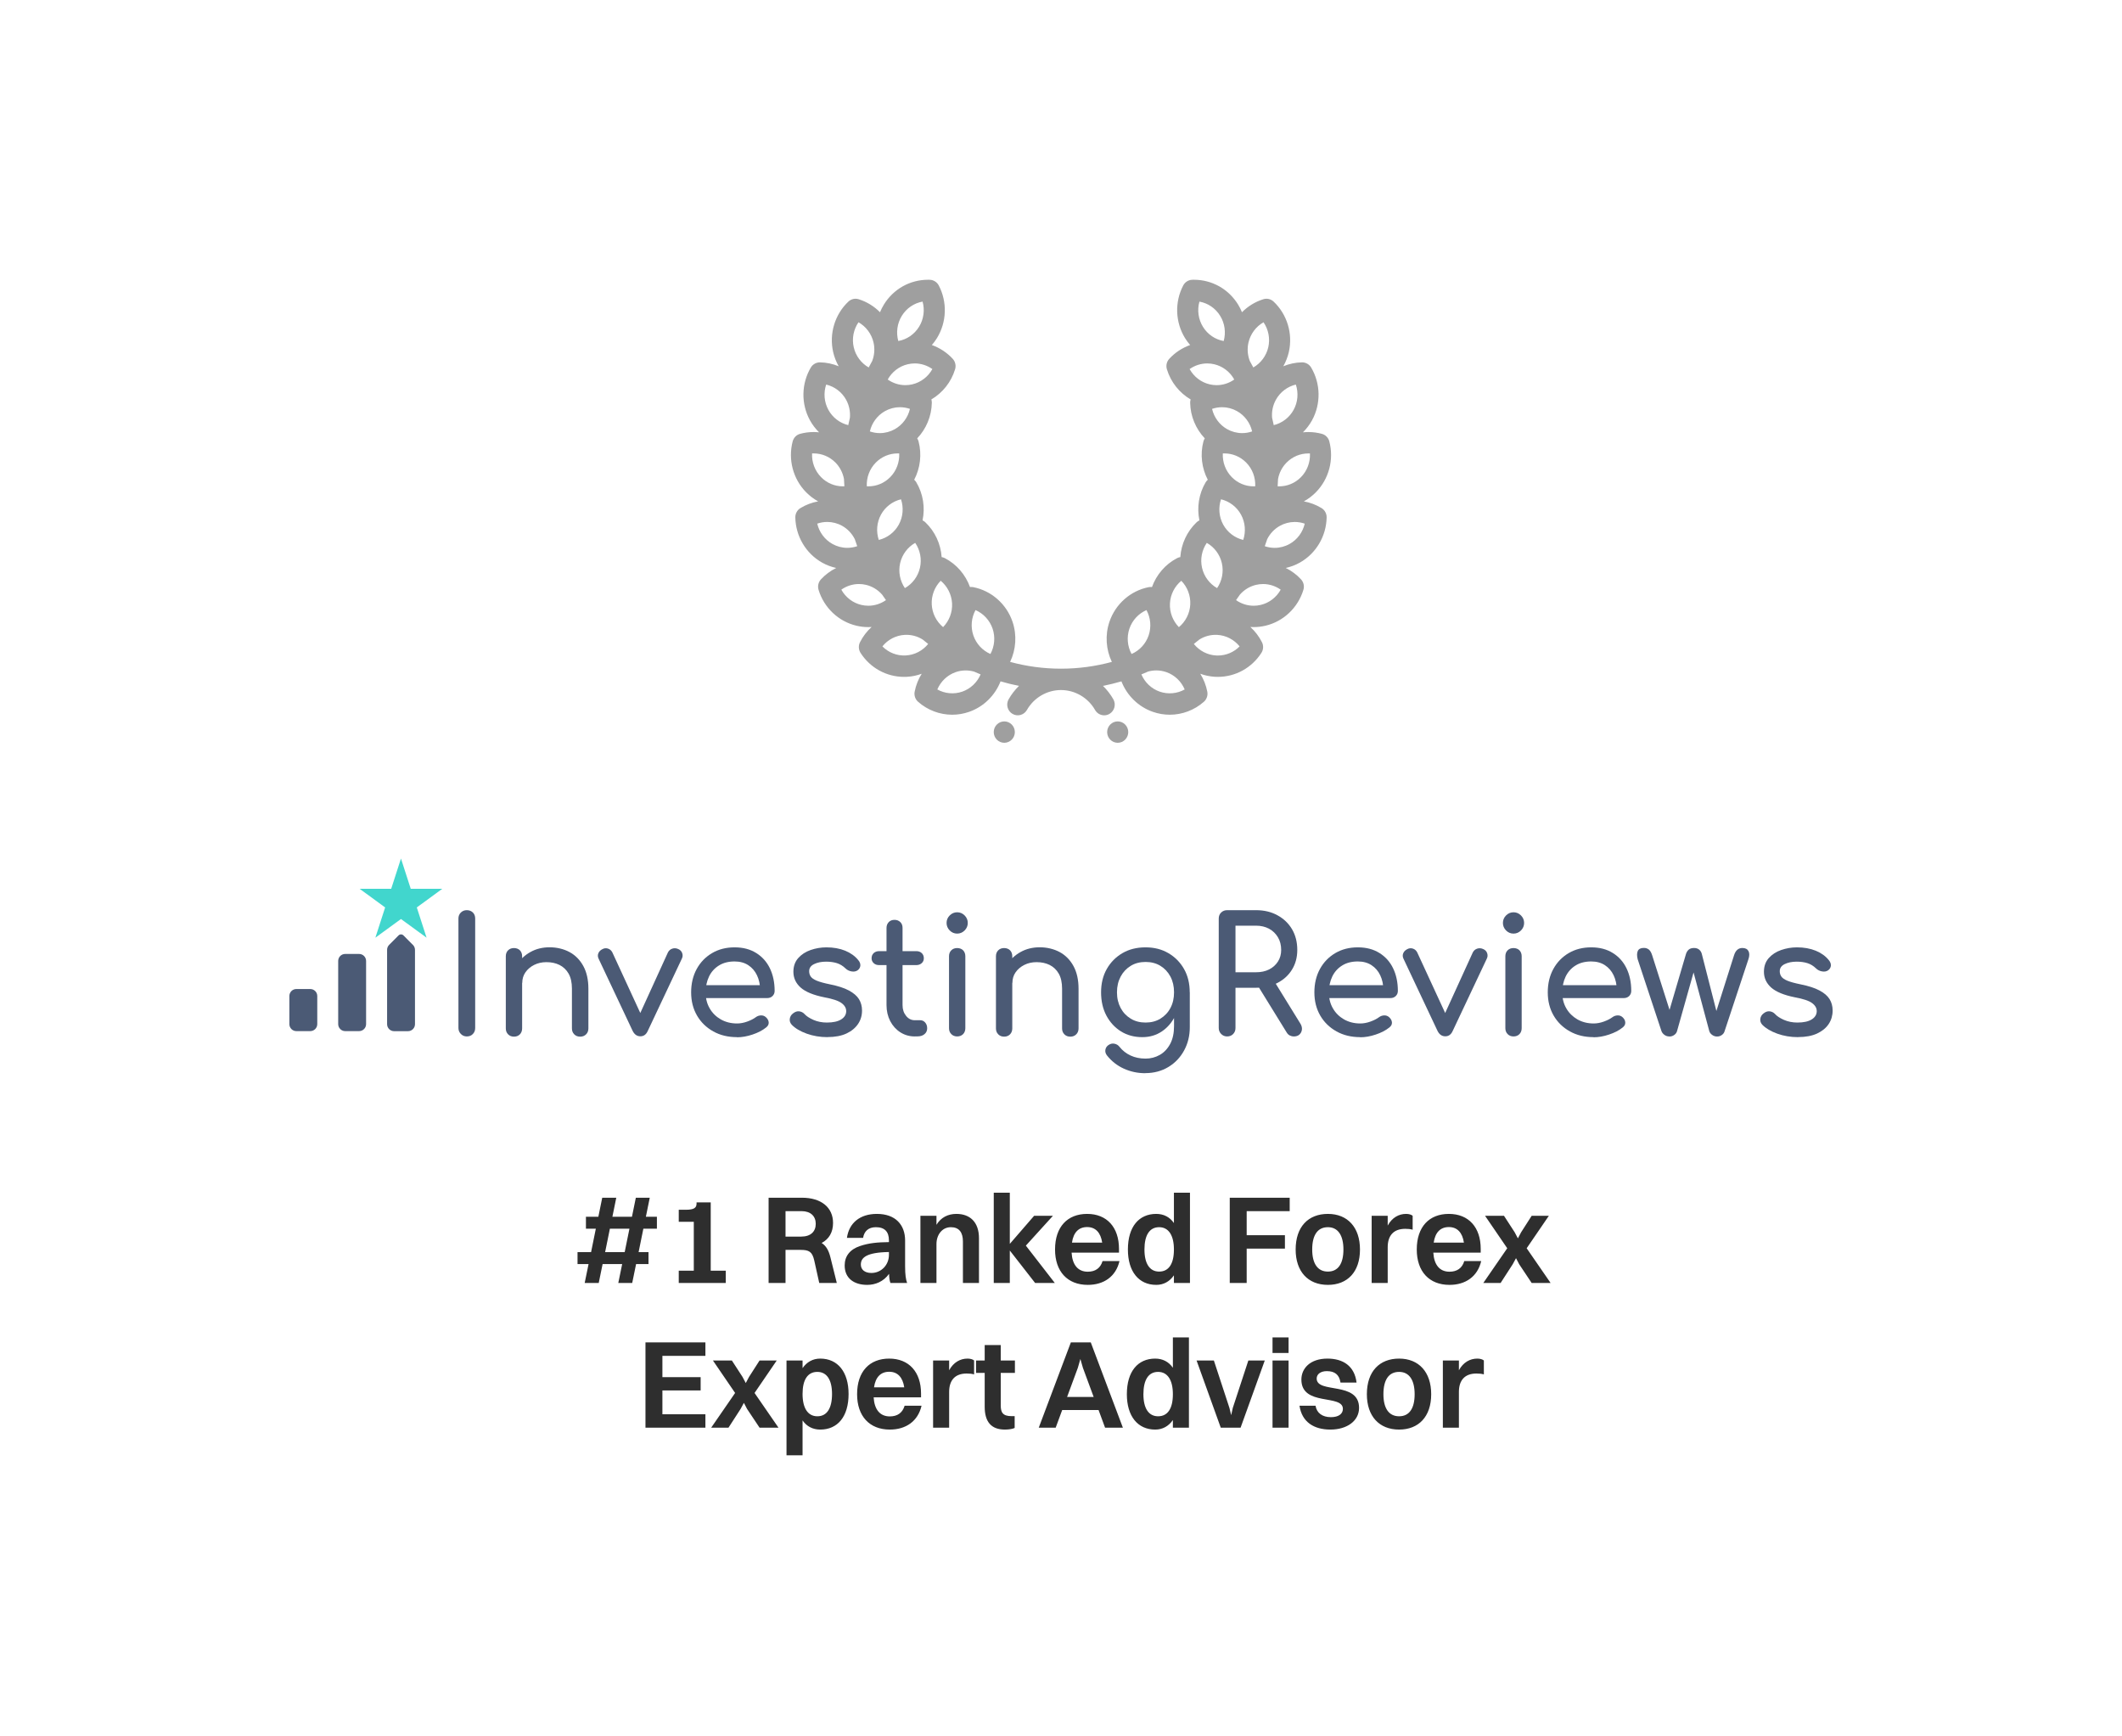 <svg
    width="220"
    height="180"
    viewBox="0 0 220 180"
    fill="none"
    xmlns="http://www.w3.org/2000/svg"
>
    <g clip-path="url(#clip0_782_4823)">
        <path
            d="M137.013 52.67C136.447 52.326 135.824 52.092 135.179 51.975C135.631 51.727 136.048 51.411 136.422 51.033C137.779 49.659 138.314 47.636 137.818 45.757C137.717 45.373 137.422 45.074 137.044 44.972C136.59 44.849 136.119 44.787 135.648 44.787C135.458 44.787 135.269 44.798 135.082 44.817C135.451 44.451 135.773 44.032 136.03 43.563C136.959 41.863 136.924 39.77 135.937 38.102C135.736 37.761 135.369 37.557 134.979 37.563C134.306 37.575 133.653 37.718 133.047 37.968C133.305 37.512 133.502 37.016 133.621 36.492C134.053 34.598 133.45 32.596 132.046 31.268C131.761 30.997 131.353 30.902 130.979 31.018C130.13 31.282 129.374 31.753 128.763 32.368C128.65 32.093 128.518 31.824 128.359 31.568C127.367 29.96 125.657 29 123.783 29C123.722 29 123.661 29 123.599 29.003C123.208 29.017 122.853 29.242 122.671 29.592C121.771 31.311 121.844 33.402 122.86 35.051C123.019 35.307 123.197 35.546 123.388 35.767C122.572 36.058 121.824 36.543 121.224 37.196C120.957 37.485 120.863 37.899 120.978 38.278C121.382 39.613 122.276 40.724 123.44 41.407C123.407 41.516 123.388 41.63 123.39 41.748C123.416 43.144 123.973 44.461 124.906 45.443C124.845 45.539 124.796 45.644 124.766 45.758C124.411 47.108 124.589 48.53 125.218 49.733C125.133 49.809 125.056 49.895 124.997 49.996C124.288 51.194 124.073 52.61 124.35 53.944C124.247 53.992 124.151 54.056 124.066 54.136C123.059 55.089 122.466 56.391 122.37 57.75C122.258 57.767 122.149 57.801 122.045 57.855C120.817 58.49 119.894 59.575 119.432 60.855C119.321 60.842 119.206 60.843 119.092 60.866C117.207 61.239 115.649 62.613 115.023 64.451C114.555 65.829 114.659 67.33 115.272 68.615C113.589 69.072 111.822 69.318 109.999 69.318C108.175 69.318 106.408 69.072 104.726 68.615C105.338 67.33 105.443 65.829 104.974 64.451C104.349 62.613 102.79 61.239 100.905 60.866C100.791 60.844 100.677 60.842 100.565 60.856C100.103 59.577 99.179 58.492 97.952 57.856C97.848 57.803 97.739 57.769 97.627 57.751C97.531 56.392 96.939 55.091 95.931 54.137C95.845 54.056 95.75 53.994 95.647 53.945C95.925 52.611 95.71 51.195 95 49.997C94.94 49.896 94.864 49.809 94.78 49.733C95.409 48.53 95.587 47.108 95.232 45.758C95.202 45.645 95.153 45.539 95.092 45.443C96.024 44.461 96.583 43.144 96.608 41.748C96.61 41.63 96.591 41.515 96.559 41.407C97.721 40.724 98.616 39.613 99.021 38.278C99.135 37.899 99.041 37.486 98.775 37.196C98.174 36.544 97.426 36.058 96.61 35.767C96.802 35.546 96.981 35.307 97.138 35.051C98.155 33.402 98.228 31.311 97.328 29.592C97.144 29.242 96.789 29.017 96.399 29.003C96.338 29.001 96.276 29 96.215 29C94.341 29 92.631 29.96 91.64 31.568C91.481 31.825 91.349 32.093 91.236 32.368C90.625 31.753 89.869 31.282 89.02 31.018C88.646 30.902 88.24 30.997 87.953 31.268C86.55 32.595 85.946 34.598 86.378 36.492C86.497 37.016 86.695 37.513 86.952 37.968C86.346 37.718 85.693 37.575 85.021 37.563C84.627 37.556 84.264 37.761 84.062 38.1C83.075 39.77 83.039 41.862 83.969 43.562C84.225 44.031 84.548 44.45 84.918 44.816C84.731 44.796 84.543 44.786 84.351 44.786C83.88 44.786 83.411 44.848 82.956 44.971C82.577 45.073 82.282 45.372 82.181 45.755C81.686 47.635 82.221 49.658 83.578 51.032C83.951 51.41 84.37 51.726 84.822 51.974C84.176 52.091 83.554 52.325 82.987 52.669C82.651 52.873 82.449 53.243 82.456 53.64C82.491 55.585 83.555 57.38 85.233 58.322C85.691 58.579 86.184 58.764 86.693 58.878C86.105 59.168 85.565 59.567 85.11 60.06C84.843 60.35 84.749 60.762 84.864 61.142C85.427 63.003 86.938 64.431 88.807 64.867C89.207 64.962 89.617 65.008 90.023 65.008C90.137 65.008 90.251 65.002 90.364 64.996C89.878 65.437 89.467 65.968 89.162 66.573C88.983 66.927 89.005 67.349 89.218 67.681C90.218 69.239 91.907 70.168 93.736 70.168C93.831 70.168 93.927 70.166 94.022 70.161C94.553 70.133 95.069 70.022 95.558 69.844C95.209 70.404 94.957 71.032 94.828 71.701C94.753 72.09 94.889 72.49 95.185 72.751C96.168 73.615 97.424 74.091 98.722 74.091C99.318 74.091 99.909 73.99 100.477 73.791C101.976 73.268 103.159 72.099 103.734 70.632C104.359 70.816 104.997 70.972 105.644 71.102C105.23 71.507 104.867 71.973 104.571 72.49C104.269 73.02 104.449 73.698 104.972 74.004C105.494 74.31 106.164 74.128 106.466 73.599C107.192 72.323 108.546 71.532 109.999 71.532C111.451 71.532 112.806 72.324 113.531 73.599C113.734 73.954 114.101 74.153 114.48 74.153C114.666 74.153 114.854 74.105 115.025 74.004C115.548 73.698 115.728 73.02 115.426 72.49C115.13 71.973 114.767 71.507 114.353 71.102C115 70.973 115.637 70.816 116.264 70.632C116.838 72.099 118.022 73.268 119.52 73.791C120.088 73.99 120.678 74.091 121.275 74.091C122.573 74.091 123.829 73.614 124.811 72.75C125.107 72.489 125.243 72.089 125.168 71.7C125.039 71.032 124.787 70.404 124.438 69.843C124.926 70.021 125.442 70.131 125.973 70.159C126.068 70.165 126.164 70.164 126.259 70.167C128.088 70.167 129.777 69.237 130.777 67.68C130.99 67.348 131.012 66.924 130.833 66.572C130.528 65.967 130.117 65.437 129.632 64.995C129.745 65.002 129.859 65.007 129.973 65.007C130.379 65.007 130.789 64.959 131.189 64.866C133.058 64.43 134.569 63.002 135.132 61.141C135.247 60.762 135.153 60.35 134.886 60.059C134.431 59.566 133.893 59.167 133.303 58.877C133.812 58.764 134.304 58.579 134.763 58.321C136.441 57.378 137.505 55.584 137.54 53.639C137.548 53.242 137.346 52.872 137.01 52.668L137.013 52.67ZM94.884 56.275C95.395 57.019 95.583 57.96 95.377 58.86C95.172 59.76 94.596 60.523 93.815 60.965C93.306 60.22 93.117 59.279 93.322 58.379C93.527 57.479 94.103 56.717 94.884 56.275ZM91.338 53.346C91.78 52.538 92.541 51.967 93.412 51.759C93.7 52.617 93.625 53.575 93.183 54.383C92.741 55.191 91.98 55.763 91.109 55.97C90.822 55.111 90.896 54.154 91.338 53.346ZM90.027 50.416C89.973 50.416 89.919 50.415 89.866 50.411C89.822 49.506 90.155 48.606 90.8 47.953C91.405 47.34 92.21 47.002 93.065 47.002C93.119 47.002 93.172 47.004 93.226 47.007C93.27 47.912 92.937 48.812 92.292 49.465C91.687 50.078 90.882 50.416 90.027 50.416ZM93.496 32.742C93.984 31.951 94.764 31.424 95.649 31.265C95.892 32.139 95.768 33.091 95.284 33.874C94.796 34.665 94.017 35.192 93.132 35.351C92.888 34.477 93.013 33.525 93.496 32.742ZM94.113 37.758C94.351 37.703 94.595 37.674 94.837 37.674C95.492 37.674 96.131 37.882 96.665 38.258C96.227 39.049 95.476 39.633 94.587 39.842C94.348 39.897 94.104 39.926 93.862 39.926C93.207 39.926 92.569 39.717 92.035 39.342C92.472 38.55 93.224 37.966 94.112 37.759L94.113 37.758ZM91.749 42.62C92.224 42.353 92.76 42.212 93.298 42.212C93.654 42.212 94.005 42.272 94.338 42.387C94.134 43.271 93.569 44.042 92.772 44.49C92.297 44.757 91.761 44.898 91.223 44.898C90.868 44.898 90.517 44.838 90.183 44.723C90.388 43.839 90.952 43.068 91.749 42.62ZM89.004 33.408C89.785 33.85 90.361 34.612 90.566 35.513C90.713 36.155 90.657 36.818 90.428 37.416C90.302 37.64 90.18 37.865 90.062 38.093C89.286 37.649 88.713 36.89 88.51 35.993C88.304 35.093 88.493 34.153 89.003 33.408H89.004ZM85.655 39.865C86.526 40.072 87.287 40.644 87.729 41.452C88.04 42.023 88.168 42.667 88.116 43.3C88.055 43.556 87.997 43.814 87.944 44.072C87.079 43.861 86.322 43.292 85.884 42.488C85.442 41.68 85.366 40.724 85.655 39.865ZM84.193 47.007C84.246 47.005 84.3 47.002 84.353 47.002C85.209 47.002 86.014 47.34 86.619 47.953C87.081 48.422 87.382 49.018 87.5 49.652C87.51 49.906 87.523 50.16 87.542 50.411C87.491 50.414 87.442 50.415 87.392 50.415C86.537 50.415 85.731 50.077 85.127 49.464C84.483 48.811 84.15 47.911 84.193 47.006V47.007ZM86.295 56.384C85.498 55.937 84.933 55.165 84.729 54.282C85.062 54.166 85.413 54.107 85.769 54.107C86.307 54.107 86.843 54.247 87.317 54.514C87.885 54.834 88.335 55.318 88.62 55.889C88.701 56.135 88.784 56.379 88.873 56.62C88.543 56.733 88.195 56.792 87.844 56.792C87.305 56.792 86.769 56.651 86.294 56.384H86.295ZM90.026 62.792C89.784 62.792 89.54 62.764 89.302 62.708C88.413 62.501 87.661 61.917 87.225 61.126C87.758 60.75 88.397 60.541 89.052 60.541C89.294 60.541 89.538 60.57 89.776 60.626C90.431 60.779 91.012 61.138 91.448 61.632C91.58 61.827 91.715 62.019 91.853 62.209C91.32 62.585 90.681 62.792 90.027 62.792H90.026ZM93.911 67.947C92.987 67.996 92.116 67.647 91.483 67.007C92.048 66.305 92.889 65.861 93.8 65.813C94.475 65.777 95.121 65.954 95.667 66.301C95.851 66.456 96.038 66.606 96.227 66.754C95.661 67.455 94.821 67.898 93.911 67.946V67.947ZM97.528 60.203C98.221 60.776 98.657 61.629 98.706 62.551C98.753 63.473 98.407 64.367 97.777 65.01C97.084 64.436 96.647 63.585 96.599 62.663C96.551 61.741 96.898 60.847 97.528 60.203ZM99.766 71.697C98.908 71.996 97.954 71.905 97.177 71.471C97.53 70.637 98.218 69.977 99.08 69.675C99.697 69.46 100.362 69.447 100.975 69.618C101.204 69.719 101.433 69.817 101.665 69.911C101.311 70.74 100.625 71.396 99.768 71.697H99.766ZM102.684 67.794C101.861 67.436 101.209 66.739 100.913 65.866C100.616 64.993 100.706 64.037 101.137 63.242C101.959 63.6 102.611 64.298 102.908 65.17C103.204 66.043 103.114 66.999 102.684 67.794ZM135.649 47.004C135.703 47.004 135.756 47.005 135.81 47.008C135.854 47.913 135.521 48.813 134.876 49.466C134.271 50.079 133.466 50.417 132.611 50.417C132.56 50.417 132.511 50.416 132.461 50.414C132.479 50.162 132.493 49.908 132.502 49.655C132.619 49.021 132.92 48.424 133.384 47.956C133.989 47.343 134.793 47.005 135.649 47.005V47.004ZM132.273 41.452C132.715 40.644 133.476 40.073 134.347 39.865C134.634 40.723 134.56 41.68 134.117 42.488C133.677 43.292 132.921 43.861 132.056 44.072C132.004 43.813 131.946 43.556 131.884 43.3C131.832 42.668 131.96 42.023 132.273 41.452ZM129.436 35.513C129.641 34.612 130.217 33.85 130.997 33.408C131.507 34.153 131.696 35.093 131.491 35.993C131.287 36.889 130.714 37.648 129.939 38.093C129.821 37.865 129.698 37.64 129.572 37.416C129.344 36.818 129.288 36.155 129.434 35.513H129.436ZM127.71 49.465C127.065 48.812 126.733 47.912 126.776 47.007C126.829 47.005 126.883 47.002 126.936 47.002C127.792 47.002 128.597 47.34 129.202 47.953C129.846 48.606 130.178 49.506 130.136 50.411C130.082 50.414 130.028 50.416 129.975 50.416C129.119 50.416 128.314 50.078 127.71 49.465ZM128.892 55.97C128.021 55.763 127.26 55.191 126.817 54.383C126.375 53.575 126.3 52.618 126.589 51.759C127.459 51.967 128.22 52.538 128.662 53.346C129.104 54.154 129.18 55.112 128.892 55.97ZM129.817 44.723C129.484 44.838 129.133 44.898 128.777 44.898C128.239 44.898 127.703 44.757 127.228 44.49C126.431 44.042 125.867 43.27 125.662 42.387C125.996 42.272 126.347 42.212 126.702 42.212C127.24 42.212 127.776 42.353 128.251 42.62C129.048 43.068 129.613 43.839 129.817 44.723ZM124.351 31.267C125.237 31.425 126.017 31.953 126.503 32.743C126.987 33.526 127.11 34.48 126.867 35.352C125.982 35.193 125.202 34.666 124.715 33.876C124.232 33.092 124.108 32.139 124.351 31.267ZM123.335 38.259C123.868 37.883 124.507 37.675 125.162 37.675C125.404 37.675 125.648 37.703 125.886 37.759C126.774 37.967 127.527 38.551 127.963 39.343C127.43 39.718 126.791 39.927 126.136 39.927C125.894 39.927 125.65 39.898 125.412 39.843C124.524 39.634 123.771 39.05 123.335 38.259ZM125.115 56.276C125.896 56.718 126.473 57.48 126.677 58.38C126.883 59.28 126.694 60.221 126.184 60.966C125.403 60.524 124.827 59.761 124.622 58.861C124.416 57.961 124.606 57.02 125.115 56.276ZM117.316 67.795C116.885 67.001 116.795 66.044 117.092 65.172C117.388 64.299 118.04 63.602 118.862 63.244C119.293 64.038 119.383 64.995 119.087 65.867C118.79 66.74 118.138 67.438 117.316 67.795ZM120.234 71.698C119.375 71.399 118.689 70.741 118.335 69.912C118.571 69.817 118.804 69.716 119.036 69.613C119.309 69.538 119.591 69.498 119.877 69.498C120.231 69.498 120.582 69.558 120.921 69.675C121.783 69.975 122.471 70.637 122.824 71.471C122.046 71.906 121.094 71.996 120.234 71.697V71.698ZM123.401 62.665C123.354 63.587 122.917 64.439 122.223 65.013C121.593 64.368 121.247 63.475 121.295 62.553C121.342 61.631 121.779 60.779 122.473 60.206C123.103 60.85 123.449 61.743 123.401 62.665ZM126.262 67.954C126.205 67.954 126.147 67.953 126.09 67.95C125.18 67.902 124.339 67.459 123.773 66.756C123.962 66.607 124.149 66.457 124.333 66.302C124.88 65.956 125.525 65.777 126.2 65.814C127.11 65.862 127.952 66.306 128.518 67.008C127.924 67.609 127.118 67.954 126.262 67.954ZM130.699 62.709C130.46 62.765 130.217 62.794 129.975 62.794C129.321 62.794 128.681 62.586 128.148 62.211C128.286 62.02 128.422 61.828 128.554 61.633C128.989 61.139 129.57 60.78 130.225 60.627C130.464 60.572 130.708 60.543 130.949 60.543C131.604 60.543 132.243 60.751 132.777 61.127C132.339 61.918 131.588 62.502 130.7 62.709H130.699ZM133.704 56.385C133.23 56.653 132.694 56.793 132.156 56.793C131.805 56.793 131.457 56.734 131.127 56.621C131.215 56.38 131.299 56.136 131.379 55.891C131.665 55.32 132.114 54.836 132.682 54.517C133.157 54.25 133.692 54.109 134.231 54.109C134.586 54.109 134.937 54.169 135.271 54.284C135.066 55.167 134.502 55.939 133.704 56.386V56.385Z"
            fill="#9F9F9F"
        />
        <path
            d="M104.121 74.783C103.518 74.783 103.027 75.281 103.027 75.892C103.027 76.502 103.518 77 104.121 77C104.724 77 105.215 76.502 105.215 75.892C105.215 75.281 104.724 74.783 104.121 74.783Z"
            fill="#9F9F9F"
        />
        <path
            d="M115.879 74.783C115.276 74.783 114.785 75.281 114.785 75.892C114.785 76.502 115.276 77 115.879 77C116.482 77 116.973 76.502 116.973 75.892C116.973 75.281 116.482 74.783 115.879 74.783Z"
            fill="#9F9F9F"
        />
    </g>
    <path
        d="M60.617 133L61.02 131.037H59.876V129.802H61.28L61.774 127.371H60.747V126.136H62.034L62.437 124.16H63.893L63.49 126.136H65.518L65.921 124.16H67.364L66.961 126.136H68.105V127.371H66.701L66.207 129.802H67.234V131.037H65.947L65.544 133H64.101L64.504 131.037H62.476L62.073 133H60.617ZM62.736 129.802H64.764L65.258 127.371H63.23L62.736 129.802ZM70.37 133V131.726H71.93V126.656H70.37V125.408H71.098C71.969 125.408 72.216 125.2 72.216 124.758V124.641H73.685V131.726H75.245V133H70.37ZM79.685 133V124.16H83.143C85.132 124.16 86.367 125.161 86.367 126.773C86.367 127.761 85.938 128.45 85.184 128.853C85.639 129.139 85.912 129.607 86.094 130.335L86.757 133H84.937L84.417 130.66C84.209 129.75 83.871 129.568 83 129.568H81.44V133H79.685ZM83.104 125.551H81.44V128.19H83.065C84.053 128.19 84.573 127.67 84.573 126.864C84.573 126.071 84.04 125.551 83.104 125.551ZM89.483 128.32H87.806C88.027 126.773 89.158 125.837 90.913 125.837C92.85 125.837 93.838 126.981 93.838 128.593V131.297C93.838 132.155 93.916 132.636 94.046 133H92.317C92.226 132.766 92.187 132.428 92.174 132.051C91.602 132.857 90.744 133.195 89.912 133.195C88.547 133.195 87.572 132.519 87.572 131.18C87.572 130.231 88.105 129.516 89.171 129.165C90.094 128.853 90.991 128.775 92.161 128.762V128.593C92.161 127.696 91.732 127.215 90.809 127.215C90.016 127.215 89.587 127.657 89.483 128.32ZM89.249 131.089C89.249 131.622 89.665 131.96 90.341 131.96C91.368 131.96 92.161 131.128 92.161 130.088V129.789C89.795 129.828 89.249 130.387 89.249 131.089ZM95.425 133V126.032H97.089V126.968C97.544 126.214 98.272 125.837 99.156 125.837C100.547 125.837 101.496 126.669 101.496 128.359V133H99.832V128.697C99.832 127.748 99.429 127.215 98.584 127.215C97.661 127.215 97.089 128.021 97.089 128.957V133H95.425ZM103.029 133V123.64H104.693V128.944L107.215 126.032H109.165L106.357 129.126L109.36 133H107.319L104.693 129.633V133H103.029ZM116.064 130.725C115.687 132.337 114.439 133.195 112.775 133.195C110.669 133.195 109.382 131.804 109.382 129.529C109.382 127.163 110.682 125.837 112.71 125.837C114.751 125.837 116.012 127.215 116.012 129.464V129.854H111.098C111.176 131.128 111.761 131.83 112.775 131.83C113.555 131.83 114.088 131.466 114.309 130.725H116.064ZM112.71 127.202C111.826 127.202 111.293 127.761 111.137 128.814H114.27C114.114 127.774 113.581 127.202 112.71 127.202ZM119.874 133.195C118.054 133.195 116.936 131.804 116.936 129.529C116.936 127.163 118.08 125.837 119.874 125.837C120.641 125.837 121.278 126.162 121.707 126.786V123.64H123.371V133H121.707V132.207C121.265 132.844 120.641 133.195 119.874 133.195ZM120.173 131.817C121.174 131.817 121.707 131.011 121.707 129.529C121.707 128.047 121.148 127.215 120.173 127.215C119.185 127.215 118.652 128.034 118.652 129.529C118.652 130.998 119.198 131.817 120.173 131.817ZM127.496 133V124.16H133.71V125.551H129.251V128.047H133.216V129.438H129.251V133H127.496ZM137.669 133.195C135.602 133.195 134.328 131.804 134.328 129.529C134.328 127.163 135.641 125.837 137.669 125.837C139.723 125.837 140.997 127.241 140.997 129.529C140.997 131.869 139.684 133.195 137.669 133.195ZM137.669 131.817C138.722 131.817 139.281 131.011 139.281 129.529C139.281 128.047 138.709 127.215 137.669 127.215C136.603 127.215 136.044 128.034 136.044 129.529C136.044 130.998 136.616 131.817 137.669 131.817ZM142.207 133V126.032H143.871V127.046C144.326 126.214 145.028 125.837 145.782 125.837C146.068 125.837 146.328 125.915 146.458 126.032V127.475C146.237 127.41 145.99 127.384 145.691 127.384C144.43 127.384 143.871 128.138 143.871 129.295V133H142.207ZM153.566 130.725C153.189 132.337 151.941 133.195 150.277 133.195C148.171 133.195 146.884 131.804 146.884 129.529C146.884 127.163 148.184 125.837 150.212 125.837C152.253 125.837 153.514 127.215 153.514 129.464V129.854H148.6C148.678 131.128 149.263 131.83 150.277 131.83C151.057 131.83 151.59 131.466 151.811 130.725H153.566ZM150.212 127.202C149.328 127.202 148.795 127.761 148.639 128.814H151.772C151.616 127.774 151.083 127.202 150.212 127.202ZM158.799 133L157.499 131.05L157.174 130.426L156.836 131.05L155.575 133H153.781L156.264 129.399L153.963 126.032H155.926L157.031 127.735L157.369 128.372L157.707 127.735L158.799 126.032H160.58L158.279 129.399L160.762 133H158.799ZM66.92 148V139.16H73.134V140.551H68.675V142.761H72.64V144.139H68.675V146.609H73.134V148H66.92ZM78.749 148L77.449 146.05L77.124 145.426L76.786 146.05L75.525 148H73.731L76.214 144.399L73.913 141.032H75.876L76.981 142.735L77.319 143.372L77.657 142.735L78.749 141.032H80.53L78.229 144.399L80.712 148H78.749ZM83.206 150.86H81.542V141.032H83.206V141.825C83.648 141.188 84.272 140.837 85.039 140.837C86.859 140.837 87.977 142.228 87.977 144.503C87.977 146.869 86.833 148.195 85.039 148.195C84.272 148.195 83.635 147.87 83.206 147.246V150.86ZM84.74 142.215C83.739 142.215 83.206 143.021 83.206 144.503C83.206 145.985 83.765 146.817 84.74 146.817C85.728 146.817 86.261 145.998 86.261 144.503C86.261 143.034 85.715 142.215 84.74 142.215ZM95.542 145.725C95.165 147.337 93.917 148.195 92.253 148.195C90.147 148.195 88.86 146.804 88.86 144.529C88.86 142.163 90.16 140.837 92.188 140.837C94.229 140.837 95.49 142.215 95.49 144.464V144.854H90.576C90.654 146.128 91.239 146.83 92.253 146.83C93.033 146.83 93.566 146.466 93.787 145.725H95.542ZM92.188 142.202C91.304 142.202 90.771 142.761 90.615 143.814H93.748C93.592 142.774 93.059 142.202 92.188 142.202ZM96.739 148V141.032H98.403V142.046C98.858 141.214 99.56 140.837 100.314 140.837C100.6 140.837 100.86 140.915 100.99 141.032V142.475C100.769 142.41 100.522 142.384 100.223 142.384C98.962 142.384 98.403 143.138 98.403 144.295V148H96.739ZM102.089 145.829V142.319H101.192V141.032H102.089V139.433H103.753V141.032H105.222V142.319H103.753V145.686C103.753 146.414 103.961 146.804 104.884 146.804H105.196V148.026C105.014 148.117 104.637 148.195 104.182 148.195C102.765 148.195 102.089 147.389 102.089 145.829ZM114.57 148L113.894 146.167H110.124L109.448 148H107.693L111.021 139.16H113.088L116.416 148H114.57ZM111.749 141.786L110.631 144.815H113.387L112.269 141.786L112.009 140.876L111.749 141.786ZM119.766 148.195C117.946 148.195 116.828 146.804 116.828 144.529C116.828 142.163 117.972 140.837 119.766 140.837C120.533 140.837 121.17 141.162 121.599 141.786V138.64H123.263V148H121.599V147.207C121.157 147.844 120.533 148.195 119.766 148.195ZM120.065 146.817C121.066 146.817 121.599 146.011 121.599 144.529C121.599 143.047 121.04 142.215 120.065 142.215C119.077 142.215 118.544 143.034 118.544 144.529C118.544 145.998 119.09 146.817 120.065 146.817ZM126.564 148L124.055 141.032H125.849L127.461 145.946L127.643 146.7L127.812 145.946L129.424 141.032H131.127L128.618 148H126.564ZM131.93 140.252V138.64H133.594V140.252H131.93ZM131.93 148V141.032H133.594V148H131.93ZM136.508 142.904C136.508 144.503 140.902 143.151 140.902 145.946C140.902 147.285 139.667 148.195 137.925 148.195C136.209 148.195 134.974 147.402 134.727 145.725H136.391C136.508 146.479 137.106 146.908 137.977 146.908C138.796 146.908 139.225 146.557 139.225 146.05C139.225 144.49 134.922 145.829 134.922 143.008C134.922 141.877 135.806 140.837 137.626 140.837C139.225 140.837 140.434 141.591 140.642 143.32H138.978C138.848 142.475 138.354 142.137 137.561 142.137C136.898 142.137 136.508 142.462 136.508 142.904ZM145.052 148.195C142.985 148.195 141.711 146.804 141.711 144.529C141.711 142.163 143.024 140.837 145.052 140.837C147.106 140.837 148.38 142.241 148.38 144.529C148.38 146.869 147.067 148.195 145.052 148.195ZM145.052 146.817C146.105 146.817 146.664 146.011 146.664 144.529C146.664 143.047 146.092 142.215 145.052 142.215C143.986 142.215 143.427 143.034 143.427 144.529C143.427 145.998 143.999 146.817 145.052 146.817ZM149.589 148V141.032H151.253V142.046C151.708 141.214 152.41 140.837 153.164 140.837C153.45 140.837 153.71 140.915 153.84 141.032V142.475C153.619 142.41 153.372 142.384 153.073 142.384C151.812 142.384 151.253 143.138 151.253 144.295V148H149.589Z"
        fill="#2E2E2E"
    />
    <g clip-path="url(#clip1_782_4823)">
        <path
            d="M48.397 107.441C48.151 107.441 47.949 107.354 47.783 107.187C47.616 107.019 47.529 106.816 47.529 106.569V95.217C47.529 94.963 47.616 94.752 47.783 94.592C47.949 94.432 48.151 94.352 48.397 94.352C48.643 94.352 48.86 94.432 49.026 94.592C49.185 94.752 49.265 94.963 49.265 95.217V106.569C49.265 106.816 49.185 107.019 49.026 107.187C48.867 107.354 48.658 107.441 48.397 107.441Z"
            fill="#4B5A75"
        />
        <path
            d="M53.286 107.463C53.04 107.463 52.837 107.383 52.678 107.223C52.519 107.063 52.44 106.859 52.44 106.612V99.13C52.44 98.875 52.519 98.664 52.678 98.511C52.837 98.352 53.04 98.279 53.286 98.279C53.532 98.279 53.749 98.359 53.901 98.511C54.052 98.671 54.132 98.875 54.132 99.13V106.612C54.132 106.859 54.052 107.063 53.901 107.223C53.742 107.383 53.539 107.463 53.286 107.463ZM60.142 107.463C59.896 107.463 59.693 107.383 59.534 107.223C59.375 107.063 59.295 106.859 59.295 106.612V102.489C59.295 101.849 59.18 101.333 58.948 100.926C58.717 100.526 58.399 100.228 58.008 100.031C57.61 99.835 57.162 99.74 56.649 99.74C56.178 99.74 55.759 99.835 55.383 100.024C55.007 100.213 54.703 100.468 54.479 100.788C54.255 101.108 54.146 101.471 54.146 101.886H53.098C53.098 101.18 53.264 100.555 53.604 100.002C53.944 99.45 54.407 99.013 55 98.686C55.586 98.359 56.251 98.199 56.981 98.199C57.712 98.199 58.435 98.366 59.042 98.693C59.65 99.02 60.127 99.508 60.474 100.14C60.821 100.773 61.002 101.558 61.002 102.489V106.612C61.002 106.859 60.922 107.063 60.763 107.223C60.604 107.383 60.402 107.463 60.156 107.463H60.142Z"
            fill="#4B5A75"
        />
        <path
            d="M66.397 107.427C66.05 107.427 65.782 107.245 65.594 106.874L62.058 99.377C61.971 99.188 61.957 98.999 62.036 98.817C62.108 98.635 62.253 98.49 62.463 98.388C62.651 98.286 62.846 98.272 63.041 98.337C63.237 98.402 63.381 98.533 63.483 98.722L66.787 105.885H65.985L69.253 98.722C69.355 98.533 69.506 98.402 69.709 98.337C69.911 98.272 70.121 98.286 70.331 98.388C70.533 98.475 70.663 98.621 70.729 98.81C70.794 98.999 70.786 99.188 70.692 99.377L67.156 106.874C66.99 107.245 66.737 107.427 66.39 107.427H66.397Z"
            fill="#4B5A75"
        />
        <path
            d="M76.405 107.514C75.48 107.514 74.663 107.318 73.947 106.918C73.231 106.518 72.667 105.972 72.262 105.274C71.857 104.576 71.654 103.776 71.654 102.867C71.654 101.958 71.85 101.144 72.233 100.446C72.616 99.748 73.144 99.202 73.824 98.802C74.504 98.402 75.277 98.206 76.159 98.206C77.042 98.206 77.772 98.402 78.394 98.788C79.016 99.173 79.493 99.704 79.819 100.38C80.144 101.057 80.311 101.835 80.311 102.722C80.311 102.933 80.238 103.107 80.094 103.253C79.949 103.391 79.768 103.464 79.544 103.464H72.826V102.126H79.501L78.814 102.598C78.799 102.038 78.691 101.537 78.481 101.1C78.271 100.657 77.968 100.308 77.577 100.053C77.186 99.799 76.716 99.668 76.159 99.668C75.523 99.668 74.981 99.806 74.532 100.089C74.084 100.366 73.737 100.751 73.505 101.238C73.274 101.726 73.158 102.278 73.158 102.889C73.158 103.5 73.296 104.053 73.578 104.533C73.853 105.012 74.236 105.391 74.728 105.674C75.219 105.951 75.776 106.096 76.413 106.096C76.76 106.096 77.107 106.03 77.469 105.9C77.83 105.769 78.119 105.623 78.344 105.456C78.51 105.332 78.691 105.267 78.886 105.26C79.081 105.252 79.248 105.311 79.392 105.434C79.58 105.601 79.681 105.783 79.696 105.987C79.71 106.19 79.616 106.365 79.428 106.51C79.052 106.816 78.582 107.056 78.018 107.245C77.454 107.434 76.919 107.528 76.405 107.528V107.514Z"
            fill="#4B5A75"
        />
        <path
            d="M85.792 107.514C85.011 107.514 84.295 107.39 83.63 107.15C82.965 106.91 82.451 106.605 82.09 106.234C81.923 106.052 81.851 105.849 81.88 105.623C81.909 105.398 82.017 105.209 82.205 105.063C82.429 104.882 82.646 104.809 82.863 104.838C83.08 104.867 83.268 104.962 83.42 105.129C83.608 105.34 83.912 105.536 84.331 105.725C84.751 105.907 85.213 106.001 85.727 106.001C86.371 106.001 86.862 105.892 87.202 105.681C87.542 105.471 87.716 105.194 87.73 104.86C87.745 104.525 87.585 104.234 87.253 103.987C86.927 103.74 86.327 103.544 85.459 103.384C84.338 103.158 83.521 102.824 83.015 102.38C82.509 101.929 82.256 101.384 82.256 100.737C82.256 100.169 82.422 99.697 82.755 99.319C83.087 98.948 83.514 98.664 84.042 98.482C84.563 98.301 85.112 98.206 85.676 98.206C86.407 98.206 87.058 98.322 87.629 98.555C88.193 98.788 88.649 99.115 88.981 99.529C89.14 99.711 89.205 99.893 89.198 100.089C89.184 100.286 89.09 100.453 88.916 100.584C88.735 100.708 88.526 100.744 88.28 100.7C88.034 100.657 87.831 100.555 87.665 100.395C87.39 100.126 87.087 99.944 86.761 99.842C86.436 99.74 86.067 99.689 85.64 99.689C85.148 99.689 84.736 99.777 84.396 99.944C84.056 100.111 83.89 100.359 83.89 100.678C83.89 100.882 83.941 101.064 84.049 101.224C84.158 101.384 84.36 101.529 84.671 101.66C84.982 101.791 85.438 101.915 86.038 102.038C86.87 102.206 87.528 102.416 88.012 102.678C88.497 102.94 88.844 103.238 89.053 103.573C89.263 103.914 89.372 104.307 89.372 104.758C89.372 105.274 89.234 105.74 88.96 106.147C88.685 106.554 88.287 106.889 87.759 107.136C87.231 107.383 86.573 107.507 85.785 107.507L85.792 107.514Z"
            fill="#4B5A75"
        />
        <path
            d="M91.144 100.046C90.912 100.046 90.724 99.98 90.579 99.842C90.435 99.711 90.362 99.537 90.362 99.341C90.362 99.115 90.435 98.941 90.579 98.802C90.724 98.671 90.912 98.599 91.144 98.599H94.998C95.229 98.599 95.417 98.664 95.562 98.802C95.707 98.941 95.779 99.115 95.779 99.341C95.779 99.544 95.707 99.711 95.562 99.842C95.417 99.973 95.229 100.046 94.998 100.046H91.144ZM94.846 107.441C94.289 107.441 93.79 107.296 93.342 107.012C92.901 106.729 92.546 106.336 92.293 105.849C92.04 105.354 91.91 104.802 91.91 104.191V96.192C91.91 95.945 91.99 95.748 92.141 95.588C92.293 95.428 92.496 95.356 92.742 95.356C92.988 95.356 93.183 95.436 93.342 95.588C93.501 95.741 93.573 95.945 93.573 96.192V104.191C93.573 104.642 93.696 105.012 93.942 105.311C94.188 105.616 94.484 105.761 94.846 105.761H95.41C95.613 105.761 95.779 105.841 95.916 105.994C96.054 106.154 96.126 106.35 96.126 106.598C96.126 106.845 96.032 107.049 95.851 107.201C95.671 107.354 95.432 107.434 95.143 107.434H94.839L94.846 107.441Z"
            fill="#4B5A75"
        />
        <path
            d="M99.236 96.781C98.932 96.781 98.679 96.672 98.462 96.454C98.245 96.235 98.136 95.974 98.136 95.675C98.136 95.377 98.245 95.115 98.462 94.897C98.679 94.679 98.939 94.57 99.236 94.57C99.532 94.57 99.793 94.679 100.009 94.897C100.226 95.115 100.335 95.377 100.335 95.675C100.335 95.974 100.226 96.235 100.009 96.454C99.793 96.672 99.532 96.781 99.236 96.781ZM99.236 107.441C98.99 107.441 98.787 107.361 98.628 107.201C98.469 107.041 98.39 106.838 98.39 106.59V99.13C98.39 98.875 98.469 98.664 98.628 98.511C98.787 98.352 98.99 98.279 99.236 98.279C99.482 98.279 99.698 98.359 99.85 98.511C100.002 98.671 100.082 98.875 100.082 99.13V106.59C100.082 106.838 100.002 107.041 99.85 107.201C99.691 107.361 99.489 107.441 99.236 107.441Z"
            fill="#4B5A75"
        />
        <path
            d="M104.103 107.463C103.857 107.463 103.654 107.383 103.495 107.223C103.336 107.063 103.256 106.859 103.256 106.612V99.13C103.256 98.875 103.336 98.664 103.495 98.511C103.654 98.352 103.857 98.279 104.103 98.279C104.348 98.279 104.565 98.359 104.717 98.511C104.869 98.671 104.949 98.875 104.949 99.13V106.612C104.949 106.859 104.869 107.063 104.717 107.223C104.558 107.383 104.356 107.463 104.103 107.463ZM110.958 107.463C110.712 107.463 110.51 107.383 110.351 107.223C110.192 107.063 110.112 106.859 110.112 106.612V102.489C110.112 101.849 109.996 101.333 109.765 100.926C109.534 100.526 109.215 100.228 108.825 100.031C108.427 99.835 107.979 99.74 107.465 99.74C106.995 99.74 106.576 99.835 106.2 100.024C105.824 100.213 105.52 100.468 105.296 100.788C105.072 101.108 104.963 101.471 104.963 101.886H103.915C103.915 101.18 104.081 100.555 104.421 100.002C104.761 99.45 105.223 99.013 105.816 98.686C106.402 98.359 107.068 98.199 107.798 98.199C108.528 98.199 109.251 98.366 109.859 98.693C110.466 99.02 110.944 99.508 111.291 100.14C111.638 100.773 111.819 101.558 111.819 102.489V106.612C111.819 106.859 111.739 107.063 111.58 107.223C111.421 107.383 111.219 107.463 110.973 107.463H110.958Z"
            fill="#4B5A75"
        />
        <path
            d="M118.428 107.514C117.597 107.514 116.859 107.318 116.216 106.918C115.579 106.518 115.073 105.972 114.704 105.274C114.335 104.576 114.155 103.776 114.155 102.867C114.155 101.958 114.35 101.144 114.748 100.446C115.145 99.748 115.688 99.202 116.375 98.802C117.062 98.402 117.857 98.206 118.761 98.206C119.665 98.206 120.439 98.402 121.126 98.802C121.813 99.202 122.355 99.748 122.753 100.446C123.151 101.144 123.346 101.951 123.346 102.867H122.362C122.362 103.776 122.196 104.576 121.856 105.274C121.516 105.972 121.054 106.518 120.461 106.918C119.868 107.318 119.195 107.514 118.428 107.514ZM118.732 111.252C117.944 111.252 117.206 111.092 116.512 110.779C115.825 110.466 115.239 110.008 114.762 109.405C114.617 109.216 114.567 109.019 114.603 108.816C114.639 108.612 114.748 108.452 114.928 108.328C115.131 108.197 115.333 108.147 115.55 108.197C115.767 108.241 115.941 108.35 116.078 108.532C116.382 108.91 116.758 109.208 117.214 109.419C117.669 109.63 118.19 109.739 118.768 109.739C119.303 109.739 119.795 109.608 120.244 109.354C120.692 109.099 121.054 108.714 121.321 108.212C121.589 107.71 121.719 107.092 121.719 106.365V103.987L122.268 102.511L123.353 102.86V106.481C123.353 107.361 123.158 108.168 122.767 108.888C122.377 109.608 121.835 110.183 121.14 110.604C120.446 111.026 119.643 111.244 118.732 111.244V111.252ZM118.768 106.001C119.347 106.001 119.86 105.871 120.301 105.601C120.743 105.332 121.097 104.962 121.343 104.496C121.596 104.023 121.719 103.485 121.719 102.867C121.719 102.249 121.596 101.711 121.343 101.231C121.09 100.758 120.743 100.388 120.301 100.119C119.86 99.85 119.347 99.719 118.768 99.719C118.19 99.719 117.676 99.85 117.235 100.119C116.794 100.388 116.44 100.758 116.187 101.231C115.934 101.704 115.803 102.249 115.803 102.867C115.803 103.485 115.934 104.023 116.187 104.496C116.44 104.969 116.794 105.332 117.235 105.601C117.676 105.871 118.19 106.001 118.768 106.001Z"
            fill="#4B5A75"
        />
        <path
            d="M127.222 107.441C126.976 107.441 126.774 107.354 126.607 107.187C126.441 107.019 126.354 106.816 126.354 106.569V95.217C126.354 94.963 126.441 94.752 126.607 94.592C126.774 94.432 126.976 94.352 127.222 94.352H130.223C131.055 94.352 131.8 94.526 132.443 94.883C133.087 95.232 133.593 95.719 133.955 96.33C134.316 96.948 134.497 97.661 134.497 98.475C134.497 99.239 134.316 99.915 133.955 100.504C133.593 101.1 133.087 101.558 132.443 101.893C131.8 102.227 131.062 102.395 130.223 102.395H128.09V106.569C128.09 106.816 128.01 107.019 127.851 107.187C127.692 107.354 127.483 107.441 127.222 107.441ZM128.09 100.788H130.223C130.737 100.788 131.185 100.693 131.576 100.497C131.966 100.3 132.27 100.024 132.494 99.675C132.718 99.326 132.827 98.926 132.827 98.475C132.827 97.981 132.718 97.544 132.494 97.166C132.27 96.788 131.966 96.49 131.576 96.279C131.185 96.068 130.737 95.959 130.223 95.959H128.09V100.788ZM134.143 107.441C133.984 107.441 133.846 107.405 133.716 107.339C133.586 107.274 133.478 107.165 133.391 107.019L130.39 102.155L132.075 101.667L134.808 106.096C135.011 106.423 135.032 106.729 134.895 107.012C134.75 107.296 134.497 107.441 134.143 107.441Z"
            fill="#4B5A75"
        />
        <path
            d="M141.02 107.514C140.094 107.514 139.277 107.318 138.561 106.918C137.845 106.518 137.281 105.972 136.876 105.274C136.471 104.576 136.269 103.776 136.269 102.867C136.269 101.958 136.464 101.144 136.847 100.446C137.231 99.748 137.759 99.202 138.438 98.802C139.118 98.402 139.892 98.206 140.774 98.206C141.656 98.206 142.387 98.402 143.009 98.788C143.631 99.173 144.108 99.704 144.433 100.38C144.759 101.057 144.925 101.835 144.925 102.722C144.925 102.933 144.853 103.107 144.708 103.253C144.564 103.391 144.383 103.464 144.159 103.464H137.44V102.126H144.115L143.428 102.598C143.414 102.038 143.305 101.537 143.096 101.1C142.886 100.657 142.582 100.308 142.192 100.053C141.801 99.799 141.331 99.668 140.774 99.668C140.138 99.668 139.595 99.806 139.147 100.089C138.699 100.366 138.352 100.751 138.12 101.238C137.889 101.726 137.773 102.278 137.773 102.889C137.773 103.5 137.911 104.053 138.193 104.533C138.467 105.012 138.851 105.391 139.342 105.674C139.834 105.951 140.391 106.096 141.027 106.096C141.374 106.096 141.722 106.03 142.083 105.9C142.445 105.769 142.734 105.623 142.958 105.456C143.125 105.332 143.305 105.267 143.501 105.26C143.696 105.252 143.862 105.311 144.007 105.434C144.195 105.601 144.296 105.783 144.311 105.987C144.325 106.19 144.231 106.365 144.043 106.51C143.667 106.816 143.197 107.056 142.633 107.245C142.069 107.434 141.534 107.528 141.02 107.528V107.514Z"
            fill="#4B5A75"
        />
        <path
            d="M149.843 107.427C149.496 107.427 149.228 107.245 149.04 106.874L145.504 99.377C145.417 99.188 145.403 98.999 145.482 98.817C145.554 98.635 145.699 98.49 145.909 98.388C146.097 98.286 146.292 98.272 146.487 98.337C146.683 98.402 146.827 98.533 146.928 98.722L150.233 105.885H149.431L152.699 98.722C152.8 98.533 152.952 98.402 153.155 98.337C153.357 98.272 153.567 98.286 153.784 98.388C153.986 98.475 154.117 98.621 154.182 98.81C154.247 98.999 154.24 99.188 154.146 99.377L150.609 106.874C150.443 107.245 150.19 107.427 149.843 107.427Z"
            fill="#4B5A75"
        />
        <path
            d="M156.915 96.781C156.612 96.781 156.358 96.672 156.141 96.454C155.925 96.235 155.816 95.974 155.816 95.675C155.816 95.377 155.925 95.115 156.141 94.897C156.358 94.679 156.619 94.57 156.915 94.57C157.212 94.57 157.472 94.679 157.689 94.897C157.906 95.115 158.014 95.377 158.014 95.675C158.014 95.974 157.906 96.235 157.689 96.454C157.472 96.672 157.212 96.781 156.915 96.781ZM156.915 107.441C156.669 107.441 156.467 107.361 156.308 107.201C156.149 107.041 156.069 106.838 156.069 106.59V99.13C156.069 98.875 156.149 98.664 156.308 98.511C156.467 98.352 156.669 98.279 156.915 98.279C157.161 98.279 157.378 98.359 157.53 98.511C157.682 98.671 157.761 98.875 157.761 99.13V106.59C157.761 106.838 157.682 107.041 157.53 107.201C157.371 107.361 157.168 107.441 156.915 107.441Z"
            fill="#4B5A75"
        />
        <path
            d="M165.217 107.514C164.292 107.514 163.474 107.318 162.758 106.918C162.042 106.518 161.478 105.972 161.073 105.274C160.668 104.576 160.466 103.776 160.466 102.867C160.466 101.958 160.661 101.144 161.045 100.446C161.428 99.748 161.956 99.202 162.635 98.802C163.315 98.402 164.089 98.206 164.971 98.206C165.854 98.206 166.584 98.402 167.206 98.788C167.828 99.173 168.305 99.704 168.631 100.38C168.956 101.057 169.122 101.835 169.122 102.722C169.122 102.933 169.05 103.107 168.905 103.253C168.761 103.391 168.573 103.464 168.356 103.464H161.638V102.126H168.312L167.625 102.598C167.611 102.038 167.502 101.537 167.293 101.1C167.083 100.657 166.779 100.308 166.389 100.053C165.998 99.799 165.528 99.668 164.971 99.668C164.335 99.668 163.793 99.806 163.344 100.089C162.896 100.366 162.556 100.751 162.317 101.238C162.086 101.726 161.97 102.278 161.97 102.889C161.97 103.5 162.108 104.053 162.39 104.533C162.664 105.012 163.055 105.391 163.539 105.674C164.031 105.951 164.588 106.096 165.224 106.096C165.572 106.096 165.919 106.03 166.28 105.9C166.642 105.769 166.931 105.623 167.155 105.456C167.322 105.332 167.502 105.267 167.698 105.26C167.893 105.252 168.059 105.311 168.204 105.434C168.392 105.601 168.493 105.783 168.5 105.987C168.515 106.19 168.421 106.365 168.233 106.51C167.857 106.816 167.387 107.056 166.823 107.245C166.259 107.434 165.723 107.528 165.21 107.528L165.217 107.514Z"
            fill="#4B5A75"
        />
        <path
            d="M173.056 107.441C172.876 107.441 172.716 107.39 172.565 107.281C172.413 107.172 172.311 107.041 172.254 106.889L169.788 99.442C169.701 99.093 169.701 98.81 169.795 98.591C169.889 98.373 170.099 98.264 170.424 98.264C170.634 98.264 170.807 98.322 170.952 98.439C171.089 98.555 171.205 98.751 171.292 99.035L173.396 105.645H172.81L174.792 98.904C174.85 98.715 174.944 98.562 175.074 98.446C175.204 98.33 175.392 98.272 175.624 98.272C175.855 98.272 176.028 98.33 176.166 98.446C176.303 98.562 176.397 98.715 176.441 98.904L178.061 105.245H177.807L179.774 99.042C179.934 98.526 180.223 98.272 180.642 98.272C180.953 98.272 181.163 98.381 181.279 98.599C181.387 98.817 181.387 99.1 181.264 99.45L178.798 106.896C178.755 107.056 178.661 107.187 178.516 107.289C178.372 107.398 178.205 107.449 178.017 107.449C177.836 107.449 177.67 107.398 177.518 107.289C177.359 107.179 177.265 107.049 177.214 106.896L175.501 100.504H175.667L173.866 106.896C173.823 107.056 173.722 107.187 173.577 107.289C173.425 107.398 173.259 107.449 173.071 107.449L173.056 107.441Z"
            fill="#4B5A75"
        />
        <path
            d="M186.413 107.514C185.632 107.514 184.916 107.39 184.251 107.15C183.593 106.91 183.079 106.605 182.711 106.234C182.544 106.052 182.472 105.849 182.501 105.623C182.53 105.398 182.638 105.209 182.826 105.063C183.05 104.882 183.267 104.809 183.484 104.838C183.701 104.867 183.889 104.962 184.041 105.129C184.229 105.34 184.533 105.536 184.952 105.725C185.372 105.907 185.835 106.001 186.348 106.001C186.992 106.001 187.483 105.892 187.823 105.681C188.163 105.471 188.337 105.194 188.351 104.86C188.366 104.525 188.207 104.234 187.874 103.987C187.548 103.74 186.948 103.544 186.08 103.384C184.96 103.158 184.142 102.824 183.636 102.38C183.13 101.929 182.877 101.384 182.877 100.737C182.877 100.169 183.043 99.697 183.376 99.319C183.708 98.948 184.135 98.664 184.663 98.482C185.184 98.301 185.733 98.206 186.297 98.206C187.028 98.206 187.679 98.322 188.25 98.555C188.821 98.788 189.27 99.115 189.602 99.529C189.754 99.711 189.826 99.893 189.819 100.089C189.805 100.286 189.711 100.453 189.537 100.584C189.356 100.708 189.147 100.744 188.901 100.7C188.655 100.657 188.452 100.555 188.286 100.395C188.011 100.126 187.708 99.944 187.382 99.842C187.057 99.74 186.688 99.689 186.268 99.689C185.777 99.689 185.365 99.777 185.025 99.944C184.685 100.111 184.518 100.359 184.518 100.678C184.518 100.882 184.569 101.064 184.678 101.224C184.786 101.384 184.988 101.529 185.299 101.66C185.61 101.791 186.066 101.915 186.666 102.038C187.498 102.206 188.156 102.416 188.64 102.678C189.125 102.933 189.472 103.238 189.682 103.573C189.892 103.914 190 104.307 190 104.758C190 105.274 189.863 105.74 189.595 106.147C189.32 106.561 188.922 106.889 188.395 107.136C187.867 107.383 187.209 107.507 186.42 107.507L186.413 107.514Z"
            fill="#4B5A75"
        />
        <path
            d="M41.571 89L42.583 92.134H45.859L43.212 94.068L44.225 97.203L41.571 95.268L38.917 97.203L39.929 94.068L37.282 92.134H40.558L41.571 89Z"
            fill="#41D6CD"
        />
        <path
            d="M42.807 97.952L41.831 96.97C41.686 96.825 41.462 96.825 41.318 96.97L40.341 97.952C40.204 98.09 40.132 98.272 40.132 98.468V106.169C40.132 106.569 40.457 106.896 40.855 106.896H42.301C42.699 106.896 43.024 106.569 43.024 106.169V98.468C43.024 98.272 42.945 98.09 42.815 97.952H42.807Z"
            fill="#4B5A75"
        />
        <path
            d="M37.232 98.89H35.785C35.386 98.89 35.062 99.215 35.062 99.617V106.161C35.062 106.563 35.386 106.889 35.785 106.889H37.232C37.631 106.889 37.955 106.563 37.955 106.161V99.617C37.955 99.215 37.631 98.89 37.232 98.89Z"
            fill="#4B5A75"
        />
        <path
            d="M32.169 102.526H30.723C30.324 102.526 30 102.851 30 103.253V106.161C30 106.563 30.324 106.889 30.723 106.889H32.169C32.569 106.889 32.893 106.563 32.893 106.161V103.253C32.893 102.851 32.569 102.526 32.169 102.526Z"
            fill="#4B5A75"
        />
    </g>
    <defs>
        <clipPath id="clip0_782_4823">
            <rect
                width="56"
                height="48"
                fill="white"
                transform="translate(82 29)"
            />
        </clipPath>
        <clipPath id="clip1_782_4823">
            <rect
                width="160"
                height="22.252"
                fill="white"
                transform="translate(30 89)"
            />
        </clipPath>
    </defs>
</svg>